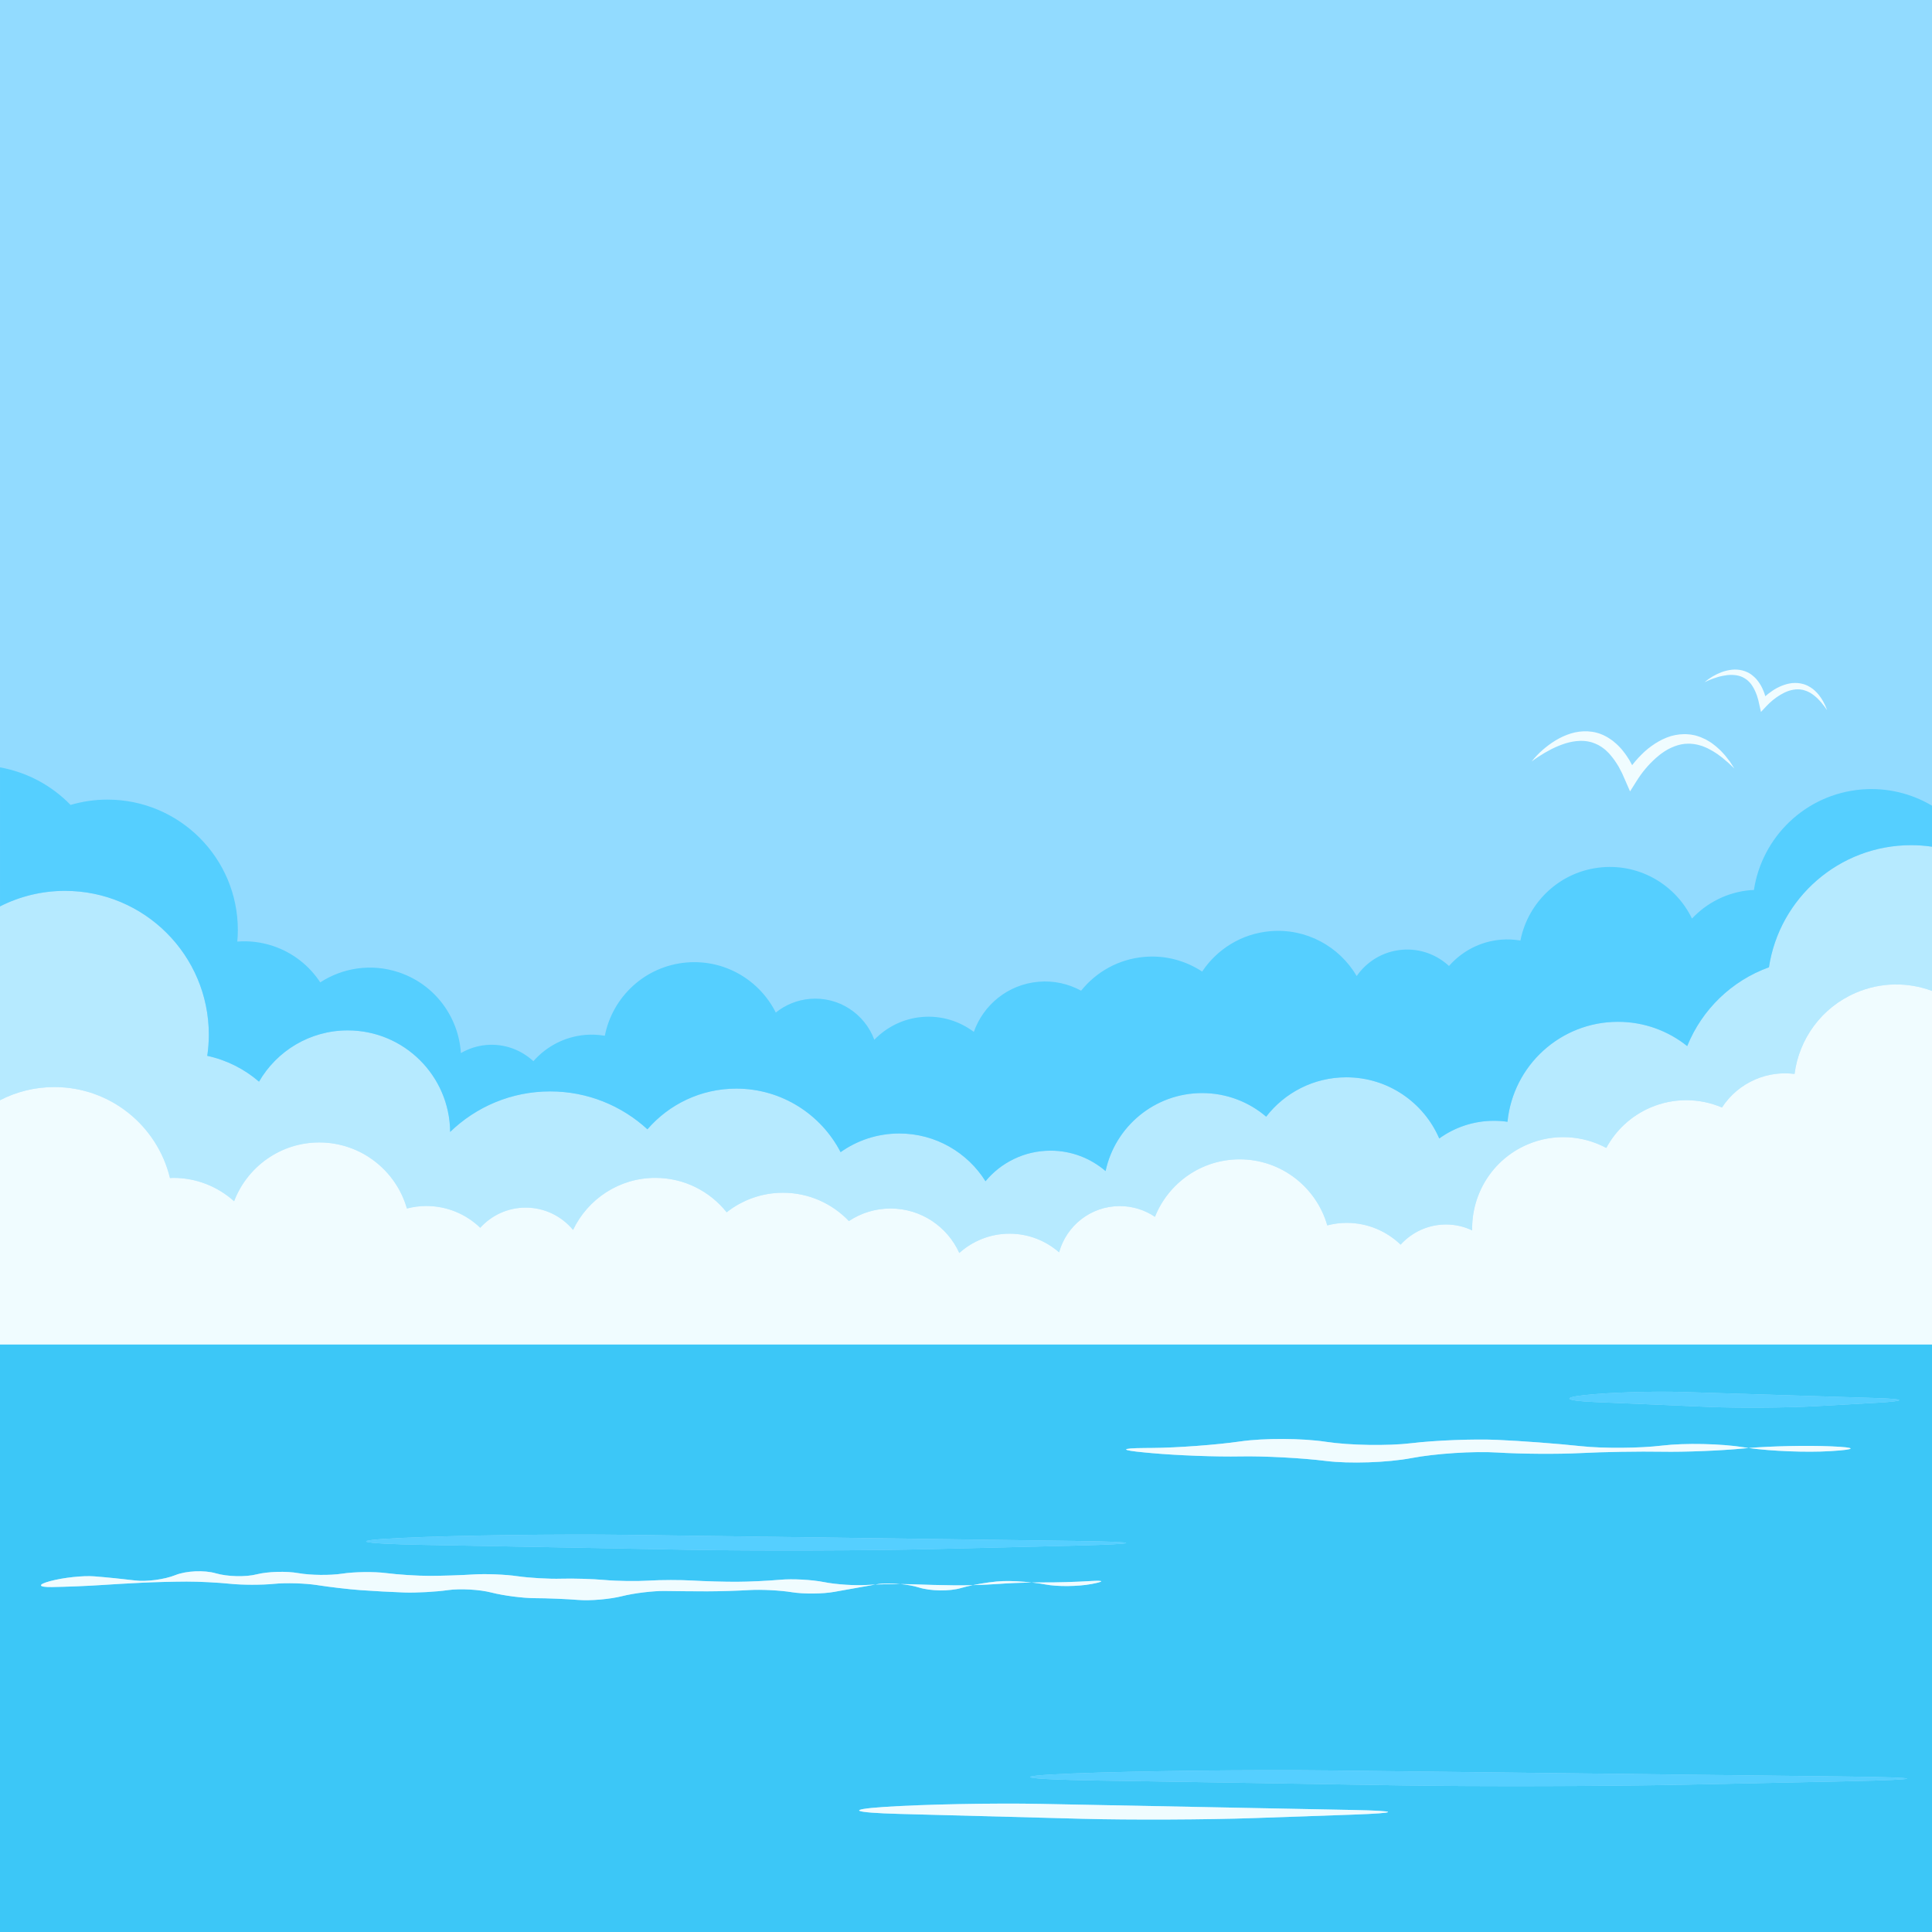 <?xml version="1.0" encoding="UTF-8"?>
<!DOCTYPE svg PUBLIC '-//W3C//DTD SVG 1.0//EN'
          'http://www.w3.org/TR/2001/REC-SVG-20010904/DTD/svg10.dtd'>
<svg height="450.0" preserveAspectRatio="xMidYMid meet" version="1.0" viewBox="-0.0 0.0 450.0 450.0" width="450.0" xmlns="http://www.w3.org/2000/svg" xmlns:xlink="http://www.w3.org/1999/xlink" zoomAndPan="magnify"
><rect x="-0.0" y="0.0" width="450.0" height="450.0" fill="#333333" stroke="none"/><g id="change1_1"
  ><path d="M450,0v187.658v9.553v33.59v42.758v14.57v25.02v80.502V450H0v-56.35v-78.129v-2.373v-42.268V256.26v-45.141 v-32.383V0H450z" fill="#92DBFF"
  /></g
  ><g id="change2_1"
  ><path d="M450,197.21v33.59c-5.568-2.068-11.908-2.084-17.791,0.459c-8.023,3.465-13.176,10.803-14.225,18.881 c-3.016-0.381-6.166-0.004-9.158,1.289c-3.291,1.422-5.922,3.734-7.744,6.529c-5.16-2.188-11.164-2.359-16.715,0.039 c-4.549,1.965-8.045,5.336-10.234,9.379c-5.51-2.938-12.25-3.441-18.426-0.773c-8.178,3.531-12.992,11.586-12.811,19.975 c-1.85-0.869-3.906-1.371-6.084-1.371c-4.197,0-7.961,1.818-10.582,4.695c-3.264-3.137-7.689-5.074-12.572-5.074 c-1.561,0-3.066,0.219-4.51,0.588c-2.549-8.879-10.713-15.383-20.41-15.383c-8.955,0-16.602,5.549-19.729,13.391 c-2.34-1.578-5.16-2.5-8.195-2.5c-6.75,0-12.42,4.562-14.133,10.77c-3.088-2.697-7.119-4.342-11.541-4.342 c-4.502,0-8.596,1.707-11.705,4.488c-2.758-6.102-8.883-10.354-16.014-10.354c-3.586,0-6.918,1.078-9.698,2.922 c-3.87-4.055-9.313-6.592-15.36-6.592c-4.954,0-9.5,1.709-13.113,4.551c-3.895-4.881-9.881-8.018-16.609-8.018 c-8.464,0-15.75,4.961-19.167,12.123c-2.627-3.174-6.596-5.197-11.037-5.197c-4.198,0-7.962,1.818-10.581,4.695 c-3.266-3.137-7.689-5.074-12.574-5.074c-1.559,0-3.064,0.219-4.509,0.588c-2.548-8.879-10.712-15.383-20.41-15.383 c-9.067,0-16.788,5.691-19.838,13.688c-3.761-3.371-8.714-5.439-14.162-5.439c-0.262,0-0.517,0.031-0.776,0.039 c-2.929-12.158-13.869-21.193-26.926-21.193c-4.563,0-8.865,1.109-12.661,3.064v-45.141c4.548-2.309,9.69-3.619,15.14-3.619 c18.501,0,33.5,14.999,33.5,33.5c0,1.674-0.126,3.318-0.364,4.926c4.542,0.979,8.662,3.086,12.057,6.012 C64.458,244.803,72.164,240,80.996,240c13.105,0,23.738,10.568,23.852,23.646c6.029-5.836,14.238-9.436,23.293-9.436 c8.738,0,16.691,3.35,22.656,8.828c5.016-5.801,12.424-9.479,20.694-9.479c10.579,0,19.749,6.01,24.299,14.799 c3.862-2.734,8.576-4.346,13.669-4.346c8.467,0,15.891,4.443,20.082,11.121c3.613-4.35,9.061-7.121,15.156-7.121 c4.898,0,9.369,1.799,12.814,4.758c2.221-10.385,11.445-18.172,22.494-18.172c5.691,0,10.896,2.07,14.912,5.494 c4.312-5.574,11.062-9.168,18.656-9.168c9.709,0,18.043,5.869,21.656,14.25c3.592-2.59,8-4.119,12.766-4.119 c1.062,0,2.105,0.08,3.129,0.227C352.416,248.211,363.441,238,376.852,238c6.104,0,11.709,2.119,16.131,5.654 c3.432-8.512,10.373-15.23,19.037-18.354c2.438-16.104,16.338-28.445,33.121-28.445C446.791,196.855,448.412,196.98,450,197.21z" fill="#B6EAFF"
  /></g
  ><g id="change3_1"
  ><path d="M343.381,313.148h-41.686h-15.128h-136.66h-43.553H0v2.373v78.129V450h450v-56.35v-80.502H343.381z M315.061,422.664l-22.959,0.801c-10.992,0.385-28.984,0.459-39.98,0.166l-42.586-1.133c-10.996-0.293-12.602-1.025-3.568-1.629 c9.034-0.605,25.424-0.924,36.422-0.709l72.664,1.416C326.051,421.791,326.055,422.279,315.061,422.664z M430.518,414.883 l-38.063,0.801c-18.226,0.385-48.053,0.459-66.283,0.166l-70.602-1.133c-18.231-0.293-20.893-1.025-5.915-1.629 c14.977-0.605,42.147-0.924,60.381-0.709l120.467,1.416C448.736,414.01,448.742,414.498,430.518,414.883z M369.203,324.93 c5.632-0.604,15.851-0.922,22.708-0.709l45.306,1.418c6.857,0.213,6.859,0.703,0.006,1.086l-14.314,0.803 c-6.855,0.383-18.072,0.457-24.929,0.164l-26.552-1.131C364.57,326.268,363.57,325.533,369.203,324.93z M288.877,335.738 c5.467-0.795,14.446-0.758,19.955,0.084c5.51,0.842,14.492,0.986,19.963,0.322c5.47-0.662,14.433-1.01,19.917-0.771 c5.485,0.236,14.228,0.895,19.429,1.459s13.753,0.508,19.005-0.127c5.252-0.633,13.805-0.455,19.006,0.395 c0.356,0.059,0.734,0.114,1.125,0.168c5.311-0.44,13.517-0.62,18.945-0.396l0.448,0.02c5.828,0.24,5.833,0.727,0.011,1.08 l-0.486,0.031c-5.424,0.329-13.617,0.001-18.918-0.734c-0.392,0.033-0.771,0.066-1.128,0.102c-5.213,0.514-13.76,0.855-18.994,0.76 c-5.233-0.094-13.781,0.049-18.993,0.32c-5.212,0.27-13.951,0.211-19.421-0.133c-5.469-0.344-14.455,0.24-19.971,1.295 c-5.516,1.057-14.502,1.357-19.971,0.668s-14.434-1.162-19.924-1.053c-5.49,0.111-14.734-0.232-20.543-0.764l-1.693-0.156 c-5.809-0.531-5.789-1,0.045-1.039l1.65-0.012C274.167,337.217,283.412,336.533,288.877,335.738z M21.942,367.16 c2.62,0.201,6.917,0.635,9.549,0.963c2.632,0.326,6.841-0.234,9.353-1.248c2.512-1.012,6.755-1.201,9.429-0.416 c2.673,0.783,6.949,0.891,9.5,0.238c2.552-0.654,6.929-0.781,9.728-0.281c2.799,0.5,7.394,0.553,10.21,0.119 s7.41-0.494,10.208-0.133c2.798,0.359,7.382,0.652,10.188,0.648c2.806-0.002,7.402-0.152,10.213-0.332 c2.812-0.18,7.4,0.004,10.197,0.41c2.797,0.404,7.383,0.666,10.192,0.582c2.81-0.086,7.398,0.053,10.198,0.305 c2.801,0.254,7.393,0.316,10.203,0.141c2.812-0.174,7.406-0.182,10.209-0.016c2.805,0.166,7.395,0.297,10.201,0.289 c2.809-0.006,7.407-0.221,10.221-0.477c2.814-0.258,7.402-0.008,10.193,0.551c2.793,0.559,7.379,0.855,10.189,0.656 c0.528-0.037,1.132-0.068,1.762-0.096c0.071-0.013,0.153-0.027,0.222-0.039c1.52-0.265,3.602-0.269,5.623-0.072 c0.95,0.005,1.846,0.021,2.604,0.051c2.805,0.111,7.396,0.227,10.204,0.254c1.141,0.011,2.58-0.009,4.073-0.05 c2.39-0.495,5.123-0.877,7.026-0.942c1.789-0.062,4.335,0.075,6.648,0.326c0.983-0.018,1.911-0.024,2.693-0.016 c2.809,0.029,7.767-0.113,11.018-0.318c3.25-0.205,3.344,0.105,0.209,0.693c-3.135,0.586-7.939,0.633-10.674,0.105 c-0.928-0.18-2.059-0.337-3.246-0.465c-2.545,0.044-5.498,0.166-7.527,0.322c-1.671,0.129-3.968,0.234-6.147,0.294 c-1.009,0.209-1.962,0.436-2.755,0.671c-2.674,0.793-7.111,0.734-9.861-0.131c-1.195-0.377-2.713-0.644-4.266-0.795 c-1.902-0.009-4.028,0.031-5.845,0.111c-2.702,0.474-6.935,1.228-9.553,1.705c-2.688,0.488-7.123,0.529-9.855,0.09 c-2.732-0.441-7.18-0.668-9.883-0.506c-2.703,0.164-7.134,0.297-9.846,0.299c-2.713,0-7.145-0.037-9.848-0.082 c-2.702-0.045-7.209,0.498-10.016,1.205c-2.807,0.709-7.381,1.105-10.166,0.881c-2.785-0.223-7.348-0.408-10.141-0.414 c-2.791-0.004-7.341-0.592-10.108-1.307s-7.329-0.971-10.138-0.568c-2.807,0.4-7.387,0.65-10.176,0.555s-7.352-0.342-10.137-0.545 c-2.786-0.203-7.337-0.732-10.114-1.174c-2.777-0.439-7.342-0.572-10.144-0.291c-2.802,0.279-7.372,0.271-10.155-0.02 s-7.346-0.523-10.141-0.514c-2.794,0.008-7.37,0.121-10.168,0.254c-2.798,0.131-7.367,0.393-10.153,0.582 c-2.786,0.188-7.743,0.387-11.015,0.441s-3.475-0.566-0.451-1.381C14.704,367.459,19.322,366.957,21.942,367.16z M250.452,360 l-32.989,0.803c-15.797,0.383-41.648,0.457-57.449,0.164l-61.19-1.131c-15.801-0.293-18.108-1.027-5.127-1.631 c12.979-0.604,36.53-0.922,52.333-0.709l104.41,1.418C266.242,359.127,266.248,359.617,250.452,360z" fill="#3CC7F7"
  /></g
  ><g id="change4_1"
  ><path d="M450,187.658v9.553c-1.588-0.23-3.209-0.355-4.859-0.355c-16.783,0-30.684,12.342-33.121,28.445 c-8.664,3.123-15.605,9.842-19.037,18.354c-4.422-3.535-10.027-5.654-16.131-5.654c-13.41,0-24.436,10.211-25.727,23.283 c-1.023-0.146-2.066-0.227-3.129-0.227c-4.766,0-9.174,1.529-12.766,4.119c-3.613-8.381-11.947-14.25-21.656-14.25 c-7.594,0-14.344,3.594-18.656,9.168c-4.016-3.424-9.221-5.494-14.912-5.494c-11.049,0-20.273,7.787-22.494,18.172 c-3.445-2.959-7.916-4.758-12.814-4.758c-6.096,0-11.543,2.771-15.156,7.121c-4.191-6.678-11.615-11.121-20.082-11.121 c-5.093,0-9.807,1.611-13.669,4.346c-4.55-8.789-13.72-14.799-24.299-14.799c-8.271,0-15.679,3.678-20.694,9.479 c-5.965-5.479-13.918-8.828-22.656-8.828c-9.055,0-17.264,3.6-23.293,9.436C104.734,250.568,94.102,240,80.996,240 c-8.833,0-16.539,4.803-20.663,11.938c-3.396-2.926-7.515-5.033-12.057-6.012c0.237-1.607,0.364-3.252,0.364-4.926 c0-18.502-14.999-33.5-33.5-33.5c-5.45,0-10.592,1.31-15.14,3.619v-32.383c6.394,1.141,12.096,4.275,16.436,8.746 c2.723-0.801,5.601-1.238,8.583-1.238c16.777,0,30.378,13.601,30.378,30.377c0,0.908-0.047,1.803-0.125,2.689 c2.735-0.211,5.555,0.104,8.322,1.029c4.699,1.57,8.469,4.633,10.996,8.473c5.24-3.395,11.913-4.473,18.293-2.34 c8.448,2.822,13.933,10.438,14.466,18.812c1.768-1.025,3.775-1.699,5.945-1.885c4.182-0.357,8.086,1.133,10.941,3.775 c2.986-3.402,7.23-5.709,12.096-6.125c1.555-0.133,3.072-0.045,4.543,0.201c1.783-9.064,9.364-16.238,19.026-17.064 c8.923-0.764,17.014,4.113,20.798,11.66c2.196-1.771,4.928-2.932,7.951-3.189c6.726-0.574,12.764,3.488,14.998,9.527 c2.849-2.949,6.725-4.934,11.131-5.309c4.486-0.385,8.711,0.969,12.045,3.475c2.227-6.314,7.969-11.072,15.074-11.68 c3.572-0.307,6.984,0.484,9.91,2.086c3.512-4.369,8.719-7.363,14.744-7.877c4.936-0.422,9.611,0.893,13.453,3.416 c3.465-5.193,9.162-8.828,15.867-9.402c8.432-0.721,16.113,3.602,20.129,10.447c2.348-3.387,6.129-5.74,10.555-6.119 c4.182-0.357,8.086,1.133,10.943,3.777c2.984-3.402,7.229-5.711,12.094-6.127c1.555-0.133,3.072-0.043,4.543,0.201 c1.783-9.064,9.363-16.238,19.025-17.064c9.035-0.772,17.211,4.24,20.934,11.947c3.459-3.679,8.219-6.161,13.646-6.625 c0.262-0.022,0.518-0.014,0.777-0.027c1.881-12.363,12.012-22.298,25.021-23.411C439.516,183.383,445.205,184.816,450,187.658z M397.979,327.691c6.856,0.293,18.073,0.219,24.929-0.164l14.314-0.803c6.854-0.383,6.852-0.873-0.006-1.086l-45.306-1.418 c-6.857-0.213-17.076,0.105-22.708,0.709c-5.633,0.604-4.633,1.338,2.225,1.631L397.979,327.691z M250.439,358.914l-104.41-1.418 c-15.803-0.213-39.354,0.105-52.333,0.709c-12.981,0.604-10.674,1.338,5.127,1.631l61.19,1.131 c15.801,0.293,41.652,0.219,57.449-0.164L250.452,360C266.248,359.617,266.242,359.127,250.439,358.914z M310.035,412.379 c-18.233-0.215-45.404,0.104-60.381,0.709c-14.978,0.604-12.316,1.336,5.915,1.629l70.602,1.133 c18.23,0.293,48.058,0.219,66.283-0.166l38.063-0.801c18.225-0.385,18.219-0.873-0.016-1.088L310.035,412.379z" fill="#55CFFF"
  /></g
  ><g id="change5_1"
  ><path d="M450,230.801v42.758v14.57v25.02H343.381h-41.686h-15.128h-136.66h-43.553H0v-42.268V256.26 c3.796-1.955,8.097-3.064,12.661-3.064c13.057,0,23.997,9.035,26.926,21.193c0.26-0.008,0.514-0.039,0.776-0.039 c5.448,0,10.401,2.068,14.162,5.439c3.051-7.996,10.771-13.688,19.838-13.688c9.697,0,17.862,6.504,20.41,15.383 c1.444-0.369,2.95-0.588,4.509-0.588c4.885,0,9.309,1.938,12.574,5.074c2.619-2.877,6.383-4.695,10.581-4.695 c4.441,0,8.41,2.023,11.037,5.197c3.417-7.162,10.703-12.123,19.167-12.123c6.729,0,12.715,3.137,16.609,8.018 c3.613-2.842,8.159-4.551,13.113-4.551c6.047,0,11.49,2.537,15.36,6.592c2.78-1.844,6.112-2.922,9.698-2.922 c7.131,0,13.256,4.252,16.014,10.354c3.109-2.781,7.203-4.488,11.705-4.488c4.422,0,8.453,1.645,11.541,4.342 c1.713-6.207,7.383-10.77,14.133-10.77c3.035,0,5.855,0.922,8.195,2.5c3.127-7.842,10.773-13.391,19.729-13.391 c9.697,0,17.861,6.504,20.41,15.383c1.443-0.369,2.949-0.588,4.51-0.588c4.883,0,9.309,1.938,12.572,5.074 c2.621-2.877,6.385-4.695,10.582-4.695c2.178,0,4.234,0.502,6.084,1.371c-0.182-8.389,4.633-16.443,12.811-19.975 c6.176-2.668,12.916-2.164,18.426,0.773c2.189-4.043,5.686-7.414,10.234-9.379c5.551-2.398,11.555-2.227,16.715-0.039 c1.822-2.795,4.453-5.107,7.744-6.529c2.992-1.293,6.143-1.67,9.158-1.289c1.049-8.078,6.201-15.416,14.225-18.881 C438.092,228.717,444.432,228.732,450,230.801z M426.67,336.891l-0.448-0.02c-5.429-0.224-13.635-0.044-18.945,0.396 c5.301,0.735,13.494,1.063,18.918,0.734l0.486-0.031C432.503,337.617,432.498,337.131,426.67,336.891z M387.146,336.705 c-5.252,0.635-13.804,0.691-19.005,0.127s-13.943-1.223-19.429-1.459c-5.484-0.238-14.447,0.109-19.917,0.771 c-5.471,0.664-14.453,0.52-19.963-0.322c-5.509-0.842-14.488-0.879-19.955-0.084c-5.465,0.795-14.71,1.479-20.543,1.518l-1.65,0.012 c-5.834,0.039-5.854,0.508-0.045,1.039l1.693,0.156c5.809,0.531,15.053,0.875,20.543,0.764c5.49-0.109,14.455,0.363,19.924,1.053 s14.455,0.389,19.971-0.668c5.516-1.055,14.502-1.639,19.971-1.295c5.47,0.344,14.209,0.402,19.421,0.133 c5.212-0.271,13.76-0.414,18.993-0.32c5.234,0.096,13.781-0.246,18.994-0.76c0.357-0.035,0.736-0.068,1.128-0.102 c-0.391-0.054-0.769-0.109-1.125-0.168C400.95,336.25,392.397,336.072,387.146,336.705z M202.125,369.16 c-2.811,0.199-7.396-0.098-10.189-0.656c-2.791-0.559-7.379-0.809-10.193-0.551c-2.813,0.256-7.412,0.471-10.221,0.477 c-2.807,0.008-7.396-0.123-10.201-0.289c-2.803-0.166-7.396-0.158-10.209,0.016c-2.811,0.176-7.402,0.113-10.203-0.141 c-2.8-0.252-7.389-0.391-10.198-0.305c-2.81,0.084-7.396-0.178-10.192-0.582c-2.797-0.406-7.385-0.59-10.197-0.41 c-2.811,0.18-7.407,0.33-10.213,0.332c-2.807,0.004-7.391-0.289-10.188-0.648c-2.798-0.361-7.391-0.301-10.208,0.133 s-7.412,0.381-10.21-0.119c-2.798-0.5-7.176-0.373-9.728,0.281c-2.551,0.652-6.827,0.545-9.5-0.238 c-2.674-0.785-6.917-0.596-9.429,0.416c-2.512,1.014-6.721,1.574-9.353,1.248c-2.632-0.328-6.929-0.762-9.549-0.963 c-2.62-0.203-7.238,0.299-10.262,1.115c-3.024,0.814-2.821,1.436,0.451,1.381s8.229-0.254,11.015-0.441 c2.786-0.189,7.355-0.451,10.153-0.582c2.798-0.133,7.374-0.246,10.168-0.254c2.794-0.01,7.357,0.223,10.141,0.514 s7.353,0.299,10.155,0.02c2.802-0.281,7.367-0.148,10.144,0.291c2.777,0.441,7.328,0.971,10.114,1.174 c2.786,0.203,7.348,0.449,10.137,0.545s7.369-0.154,10.176-0.555c2.809-0.402,7.37-0.146,10.138,0.568s7.317,1.303,10.108,1.307 c2.793,0.006,7.355,0.191,10.141,0.414c2.785,0.225,7.359-0.172,10.166-0.881c2.807-0.707,7.313-1.25,10.016-1.205 c2.703,0.045,7.135,0.082,9.848,0.082c2.712-0.002,7.143-0.135,9.846-0.299c2.703-0.162,7.15,0.064,9.883,0.506 c2.732,0.439,7.168,0.398,9.855-0.09c2.619-0.478,6.851-1.231,9.553-1.705C203.257,369.092,202.653,369.123,202.125,369.16z M204.109,369.025c-0.069,0.012-0.151,0.026-0.222,0.039c1.817-0.08,3.943-0.12,5.845-0.111 C207.711,368.757,205.629,368.761,204.109,369.025z M254.209,368.951c3.135-0.588,3.041-0.898-0.209-0.693 c-3.251,0.205-8.209,0.348-11.018,0.318c-0.782-0.009-1.71-0.002-2.693,0.016c1.188,0.128,2.318,0.285,3.246,0.465 C246.27,369.584,251.074,369.537,254.209,368.951z M240.289,368.592c-2.313-0.251-4.859-0.388-6.648-0.326 c-1.903,0.065-4.637,0.447-7.026,0.942c2.18-0.06,4.477-0.165,6.147-0.294C234.791,368.758,237.744,368.636,240.289,368.592z M223.859,369.879c0.793-0.235,1.746-0.462,2.755-0.671c-1.493,0.041-2.933,0.061-4.073,0.05c-2.808-0.027-7.399-0.143-10.204-0.254 c-0.759-0.03-1.654-0.046-2.604-0.051c1.553,0.151,3.07,0.418,4.266,0.795C216.748,370.613,221.186,370.672,223.859,369.879z M315.053,421.576l-72.664-1.416c-10.998-0.215-27.388,0.104-36.422,0.709c-9.033,0.604-7.428,1.336,3.568,1.629l42.586,1.133 c10.996,0.293,28.988,0.219,39.98-0.166l22.959-0.801C326.055,422.279,326.051,421.791,315.053,421.576z M363.009,173.735 c0.551-0.22,1.101-0.428,1.657-0.6c0.559-0.166,1.119-0.302,1.682-0.401c1.123-0.184,2.24-0.25,3.307-0.076 c0.53,0.086,1.051,0.208,1.544,0.404c0.253,0.078,0.492,0.19,0.729,0.306c0.242,0.106,0.48,0.218,0.701,0.37 c0.466,0.253,0.881,0.602,1.305,0.926c0.387,0.387,0.801,0.731,1.144,1.173c0.37,0.406,0.694,0.864,1.027,1.315 c0.339,0.445,0.608,0.959,0.918,1.433l0.8,1.532l0.703,1.602l1.145,2.613l1.528-2.427c0.274-0.436,0.612-0.961,0.956-1.427 c0.348-0.474,0.704-0.946,1.086-1.395c0.375-0.455,0.773-0.887,1.178-1.311c0.407-0.422,0.839-0.812,1.266-1.207 c0.434-0.385,0.88-0.749,1.34-1.092c0.466-0.333,0.943-0.641,1.436-0.919c0.496-0.267,1.002-0.504,1.521-0.701 c0.52-0.196,1.047-0.362,1.588-0.469c0.541-0.102,1.091-0.173,1.645-0.165c0.278-0.019,0.555,0.009,0.832,0.039 c0.278,0.022,0.559,0.044,0.834,0.107c0.562,0.077,1.105,0.259,1.661,0.425c0.532,0.23,1.089,0.422,1.603,0.726 c0.538,0.254,1.044,0.579,1.552,0.91c0.521,0.315,0.972,0.728,1.481,1.078c0.477,0.388,0.939,0.799,1.414,1.204l1.367,1.29 l-1.024-1.593c-0.386-0.5-0.77-1.007-1.174-1.502c-0.435-0.468-0.849-0.963-1.333-1.391c-0.477-0.439-0.959-0.877-1.5-1.255 c-0.517-0.411-1.113-0.713-1.689-1.053c-0.611-0.28-1.225-0.574-1.888-0.76c-0.323-0.119-0.659-0.194-1.001-0.25 c-0.34-0.069-0.682-0.132-1.029-0.146c-0.693-0.074-1.395-0.055-2.09,0.01c-0.695,0.071-1.379,0.213-2.05,0.398 c-0.663,0.207-1.303,0.463-1.925,0.755c-0.615,0.302-1.207,0.637-1.779,1c-0.564,0.372-1.109,0.766-1.635,1.182 c-1.036,0.847-1.967,1.795-2.833,2.788c-0.298,0.337-0.571,0.694-0.85,1.048l-0.612-1.121c-0.367-0.549-0.687-1.119-1.098-1.646 c-0.4-0.533-0.805-1.062-1.295-1.536c-0.445-0.503-0.994-0.929-1.51-1.374c-0.568-0.396-1.127-0.801-1.76-1.106 c-0.301-0.175-0.623-0.309-0.951-0.433c-0.323-0.135-0.649-0.259-0.994-0.331c-0.672-0.191-1.367-0.288-2.053-0.332 c-0.689-0.042-1.373-0.008-2.043,0.072c-0.67,0.085-1.322,0.229-1.955,0.424c-1.261,0.391-2.439,0.939-3.534,1.593 c-2.168,1.34-4.081,2.998-5.618,4.945c0.98-0.752,2.014-1.416,3.057-2.035C360.841,174.74,361.904,174.174,363.009,173.735z M401.262,157.416c0.36-0.069,0.719-0.131,1.078-0.171c0.359-0.036,0.718-0.053,1.071-0.047c0.704,0.02,1.394,0.11,2.022,0.341 c0.313,0.115,0.615,0.251,0.893,0.428c0.145,0.077,0.277,0.174,0.408,0.272c0.136,0.093,0.268,0.189,0.385,0.307 c0.253,0.209,0.465,0.47,0.685,0.718c0.19,0.28,0.401,0.539,0.559,0.849c0.178,0.29,0.321,0.607,0.472,0.921 c0.154,0.311,0.258,0.655,0.391,0.979l0.308,1.027l0.239,1.058l0.391,1.726l1.215-1.299c0.219-0.233,0.486-0.513,0.75-0.756 c0.268-0.248,0.539-0.493,0.824-0.721c0.283-0.233,0.575-0.45,0.872-0.661c0.297-0.208,0.605-0.396,0.912-0.586 c0.309-0.183,0.623-0.352,0.944-0.507c0.322-0.148,0.648-0.279,0.98-0.392c0.334-0.103,0.67-0.188,1.01-0.248 c0.338-0.059,0.68-0.098,1.021-0.099c0.342,0.001,0.685,0.022,1.021,0.092c0.172,0.022,0.336,0.07,0.502,0.121 c0.167,0.046,0.335,0.093,0.495,0.164c0.334,0.112,0.643,0.287,0.962,0.453c0.297,0.203,0.614,0.385,0.891,0.63 c0.298,0.217,0.567,0.475,0.838,0.736c0.28,0.253,0.507,0.558,0.776,0.83c0.244,0.292,0.478,0.597,0.719,0.899l0.682,0.946 l-0.438-1.09c-0.176-0.35-0.35-0.704-0.539-1.053c-0.209-0.335-0.402-0.686-0.648-1.003c-0.238-0.322-0.48-0.646-0.766-0.939 c-0.266-0.311-0.594-0.565-0.904-0.84c-0.34-0.243-0.679-0.493-1.061-0.684c-0.183-0.111-0.379-0.196-0.58-0.271 c-0.199-0.082-0.398-0.161-0.609-0.21c-0.413-0.127-0.843-0.197-1.273-0.24c-0.432-0.039-0.865-0.031-1.295,0.002 c-0.428,0.047-0.848,0.129-1.261,0.233c-0.409,0.112-0.81,0.246-1.2,0.4c-0.387,0.16-0.766,0.336-1.134,0.528 c-0.731,0.394-1.409,0.862-2.052,1.365c-0.222,0.17-0.431,0.356-0.642,0.539l-0.241-0.755c-0.16-0.377-0.287-0.762-0.476-1.131 c-0.181-0.371-0.364-0.741-0.608-1.087c-0.211-0.358-0.496-0.682-0.758-1.013c-0.299-0.308-0.592-0.62-0.941-0.88 c-0.162-0.142-0.343-0.261-0.527-0.375c-0.182-0.121-0.365-0.234-0.567-0.318c-0.387-0.195-0.798-0.335-1.211-0.443 c-0.415-0.107-0.835-0.167-1.252-0.196c-0.419-0.027-0.833-0.016-1.239,0.029c-0.814,0.09-1.596,0.286-2.34,0.555 c-1.477,0.561-2.836,1.346-4,2.352c0.684-0.343,1.391-0.626,2.099-0.88C399.823,157.772,400.537,157.553,401.262,157.416z" fill="#F0FCFF"
  /></g
></svg
>
